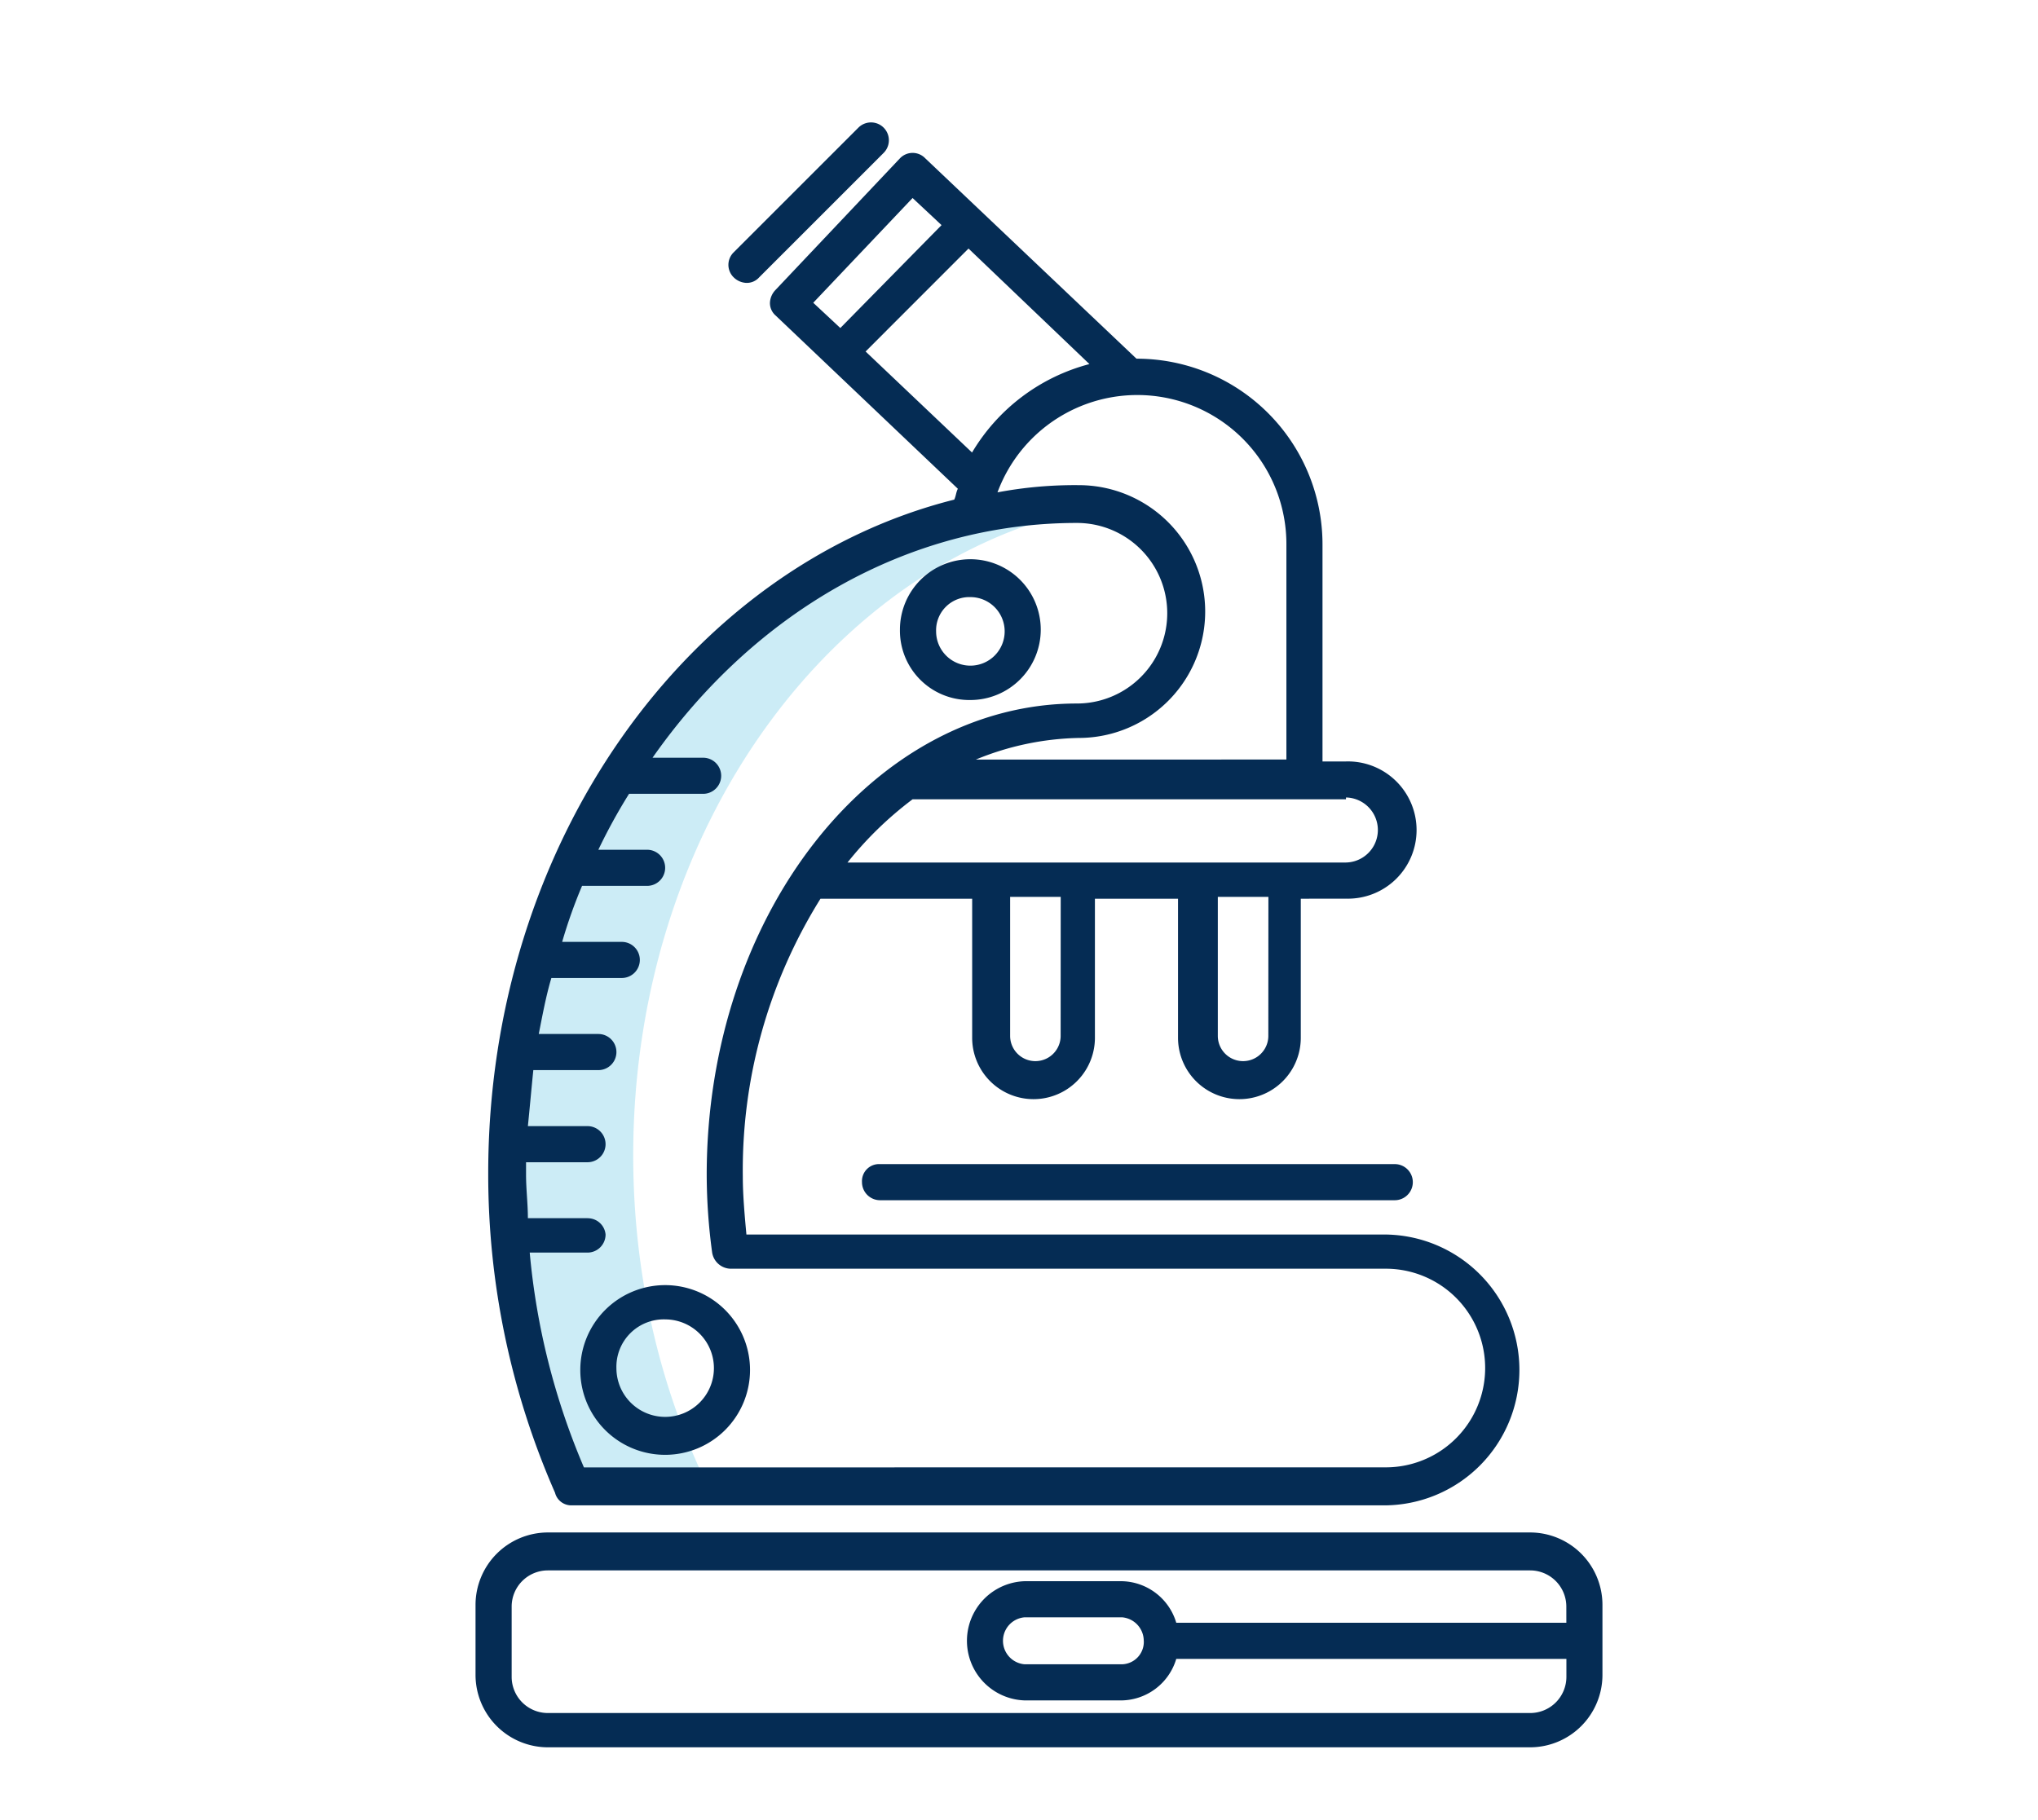 <svg xmlns="http://www.w3.org/2000/svg" xmlns:xlink="http://www.w3.org/1999/xlink" width="150" height="134" viewBox="0 0 150 134">
  <defs>
    <clipPath id="clip-path">
      <rect id="Rectangle_618" data-name="Rectangle 618" width="45" height="75" transform="translate(-4.322 -1.687)" fill="none"/>
    </clipPath>
  </defs>
  <g id="Group_414" data-name="Group 414" transform="translate(-724 -2551)">
    <rect id="Rectangle_619" data-name="Rectangle 619" width="150" height="134" transform="translate(724 2551)" fill="none"/>
    <g id="Group_407" data-name="Group 407" transform="translate(1 1)">
      <g id="Group_406" data-name="Group 406" transform="translate(760.322 2586.687)">
        <g id="Group_213" data-name="Group 213" opacity="0.25">
          <g id="Mask_Group_90" data-name="Mask Group 90" clip-path="url(#clip-path)">
            <path id="Path_98" data-name="Path 98" d="M60.869,116.878c0-24.835,15.644-45.274,35.775-48.033A34.374,34.374,0,0,0,92,68.5c-22.322,0-40.416,21.658-40.416,48.374S69.681,165.252,92,165.252a34.377,34.377,0,0,0,4.641-.341C76.513,162.148,60.869,141.713,60.869,116.878Z" transform="translate(-51.586 -68.504)" fill="#33b4db"/>
          </g>
        </g>
      </g>
      <path id="np_laboratory_2007604_000000" d="M96.427,108.816H24.118a5.334,5.334,0,0,0-5.317,5.317v5.182a5.334,5.334,0,0,0,5.317,5.317H96.427a5.334,5.334,0,0,0,5.317-5.317v-5.182A5.331,5.331,0,0,0,96.427,108.816Zm2.659,6.646H70.376a4.269,4.269,0,0,0-3.988-3.058H59.212a4.39,4.39,0,0,0,0,8.775h7.176a4.269,4.269,0,0,0,3.988-3.058H99.09v1.329a2.664,2.664,0,0,1-2.659,2.658H24.118a2.664,2.664,0,0,1-2.658-2.658v-5.182a2.664,2.664,0,0,1,2.658-2.659H96.427a2.664,2.664,0,0,1,2.658,2.659Zm-31.1,1.329a1.65,1.65,0,0,1-1.594,1.729H59.213a1.735,1.735,0,0,1,0-3.458h7.176A1.74,1.74,0,0,1,67.983,116.792ZM38.74,16.828a1.206,1.206,0,0,0,.929-.4l9.17-9.17A1.314,1.314,0,0,0,46.98,5.4l-9.17,9.17a1.286,1.286,0,0,0,0,1.859,1.414,1.414,0,0,0,.929.4ZM32.758,103.1a6.246,6.246,0,1,0-6.246-6.246A6.239,6.239,0,0,0,32.758,103.1Zm0-9.969a3.588,3.588,0,1,1-3.588,3.588A3.49,3.49,0,0,1,32.758,93.13ZM55.22,47.535a5.182,5.182,0,1,0-5.182-5.182A5.105,5.105,0,0,0,55.22,47.535Zm0-7.576A2.523,2.523,0,1,1,52.7,42.483,2.444,2.444,0,0,1,55.22,39.959ZM48.574,81.7a1.254,1.254,0,0,0-1.329,1.329,1.331,1.331,0,0,0,1.329,1.329H86.457a1.329,1.329,0,0,0,0-2.659ZM25.846,106.821H85.662a9.969,9.969,0,1,0,0-19.939H38.738c-.135-1.464-.265-2.923-.265-4.253A37.745,37.745,0,0,1,44.19,62.162H55.354V72.4a4.517,4.517,0,1,0,9.035,0V62.162h6.117V72.4a4.517,4.517,0,1,0,9.035,0V62.162l3.328-.005a5.052,5.052,0,1,0,0-10.1H81.139V36.1A13.675,13.675,0,0,0,67.447,22.408L51.9,7.656a1.286,1.286,0,0,0-1.859,0l-9.17,9.7a1.44,1.44,0,0,0-.4.929,1.206,1.206,0,0,0,.4.929L54.3,31.983c-.135.265-.135.53-.265.8-19.539,4.917-34.3,25.256-34.3,49.582a58.3,58.3,0,0,0,4.917,23.526,1.229,1.229,0,0,0,1.194.929ZM61.866,72.26a1.859,1.859,0,1,1-3.718,0V62.026h3.723Zm15.286,0a1.859,1.859,0,1,1-3.718,0V62.026h3.723Zm5.717-17.55a2.394,2.394,0,0,1,0,4.787H46.179a26.418,26.418,0,0,1,4.787-4.652h31.9ZM78.482,36.1V51.916l-22.862.005A20.9,20.9,0,0,1,63.2,50.327a9.3,9.3,0,1,0,0-18.609,30.652,30.652,0,0,0-5.982.53A10.973,10.973,0,0,1,78.482,36.1ZM43.657,18.291l7.311-7.711L53.1,12.575,45.651,20.15Zm3.853,3.588L55.085,14.3l8.9,8.505a14.25,14.25,0,0,0-8.64,6.511Zm-20.468,63.8H22.654c0-1.064-.135-2.129-.135-3.188v-.929h4.523a1.329,1.329,0,1,0,0-2.659H22.654c.135-1.329.265-2.794.4-4.123h4.787a1.329,1.329,0,0,0,0-2.659H23.454c.265-1.329.53-2.794.929-4.123h5.182a1.329,1.329,0,0,0,0-2.658H25.177a37.019,37.019,0,0,1,1.464-4.123h4.787a1.329,1.329,0,1,0,0-2.659H27.841A41.261,41.261,0,0,1,30.1,54.441h5.452a1.329,1.329,0,1,0,0-2.658H31.829C39.275,41.148,50.574,34.5,63.066,34.5a6.646,6.646,0,1,1,0,13.292c-15.022,0-27.25,15.551-27.25,34.7a43,43,0,0,0,.4,5.717A1.413,1.413,0,0,0,37.546,89.4H85.8a7.311,7.311,0,0,1,0,14.622l-59.021.005A52.076,52.076,0,0,1,22.79,88.213h4.253a1.331,1.331,0,0,0,1.329-1.329,1.314,1.314,0,0,0-1.329-1.2Z" transform="translate(739.199 2553.997)" fill="#052c54"/>
    </g>
  </g>
</svg>
